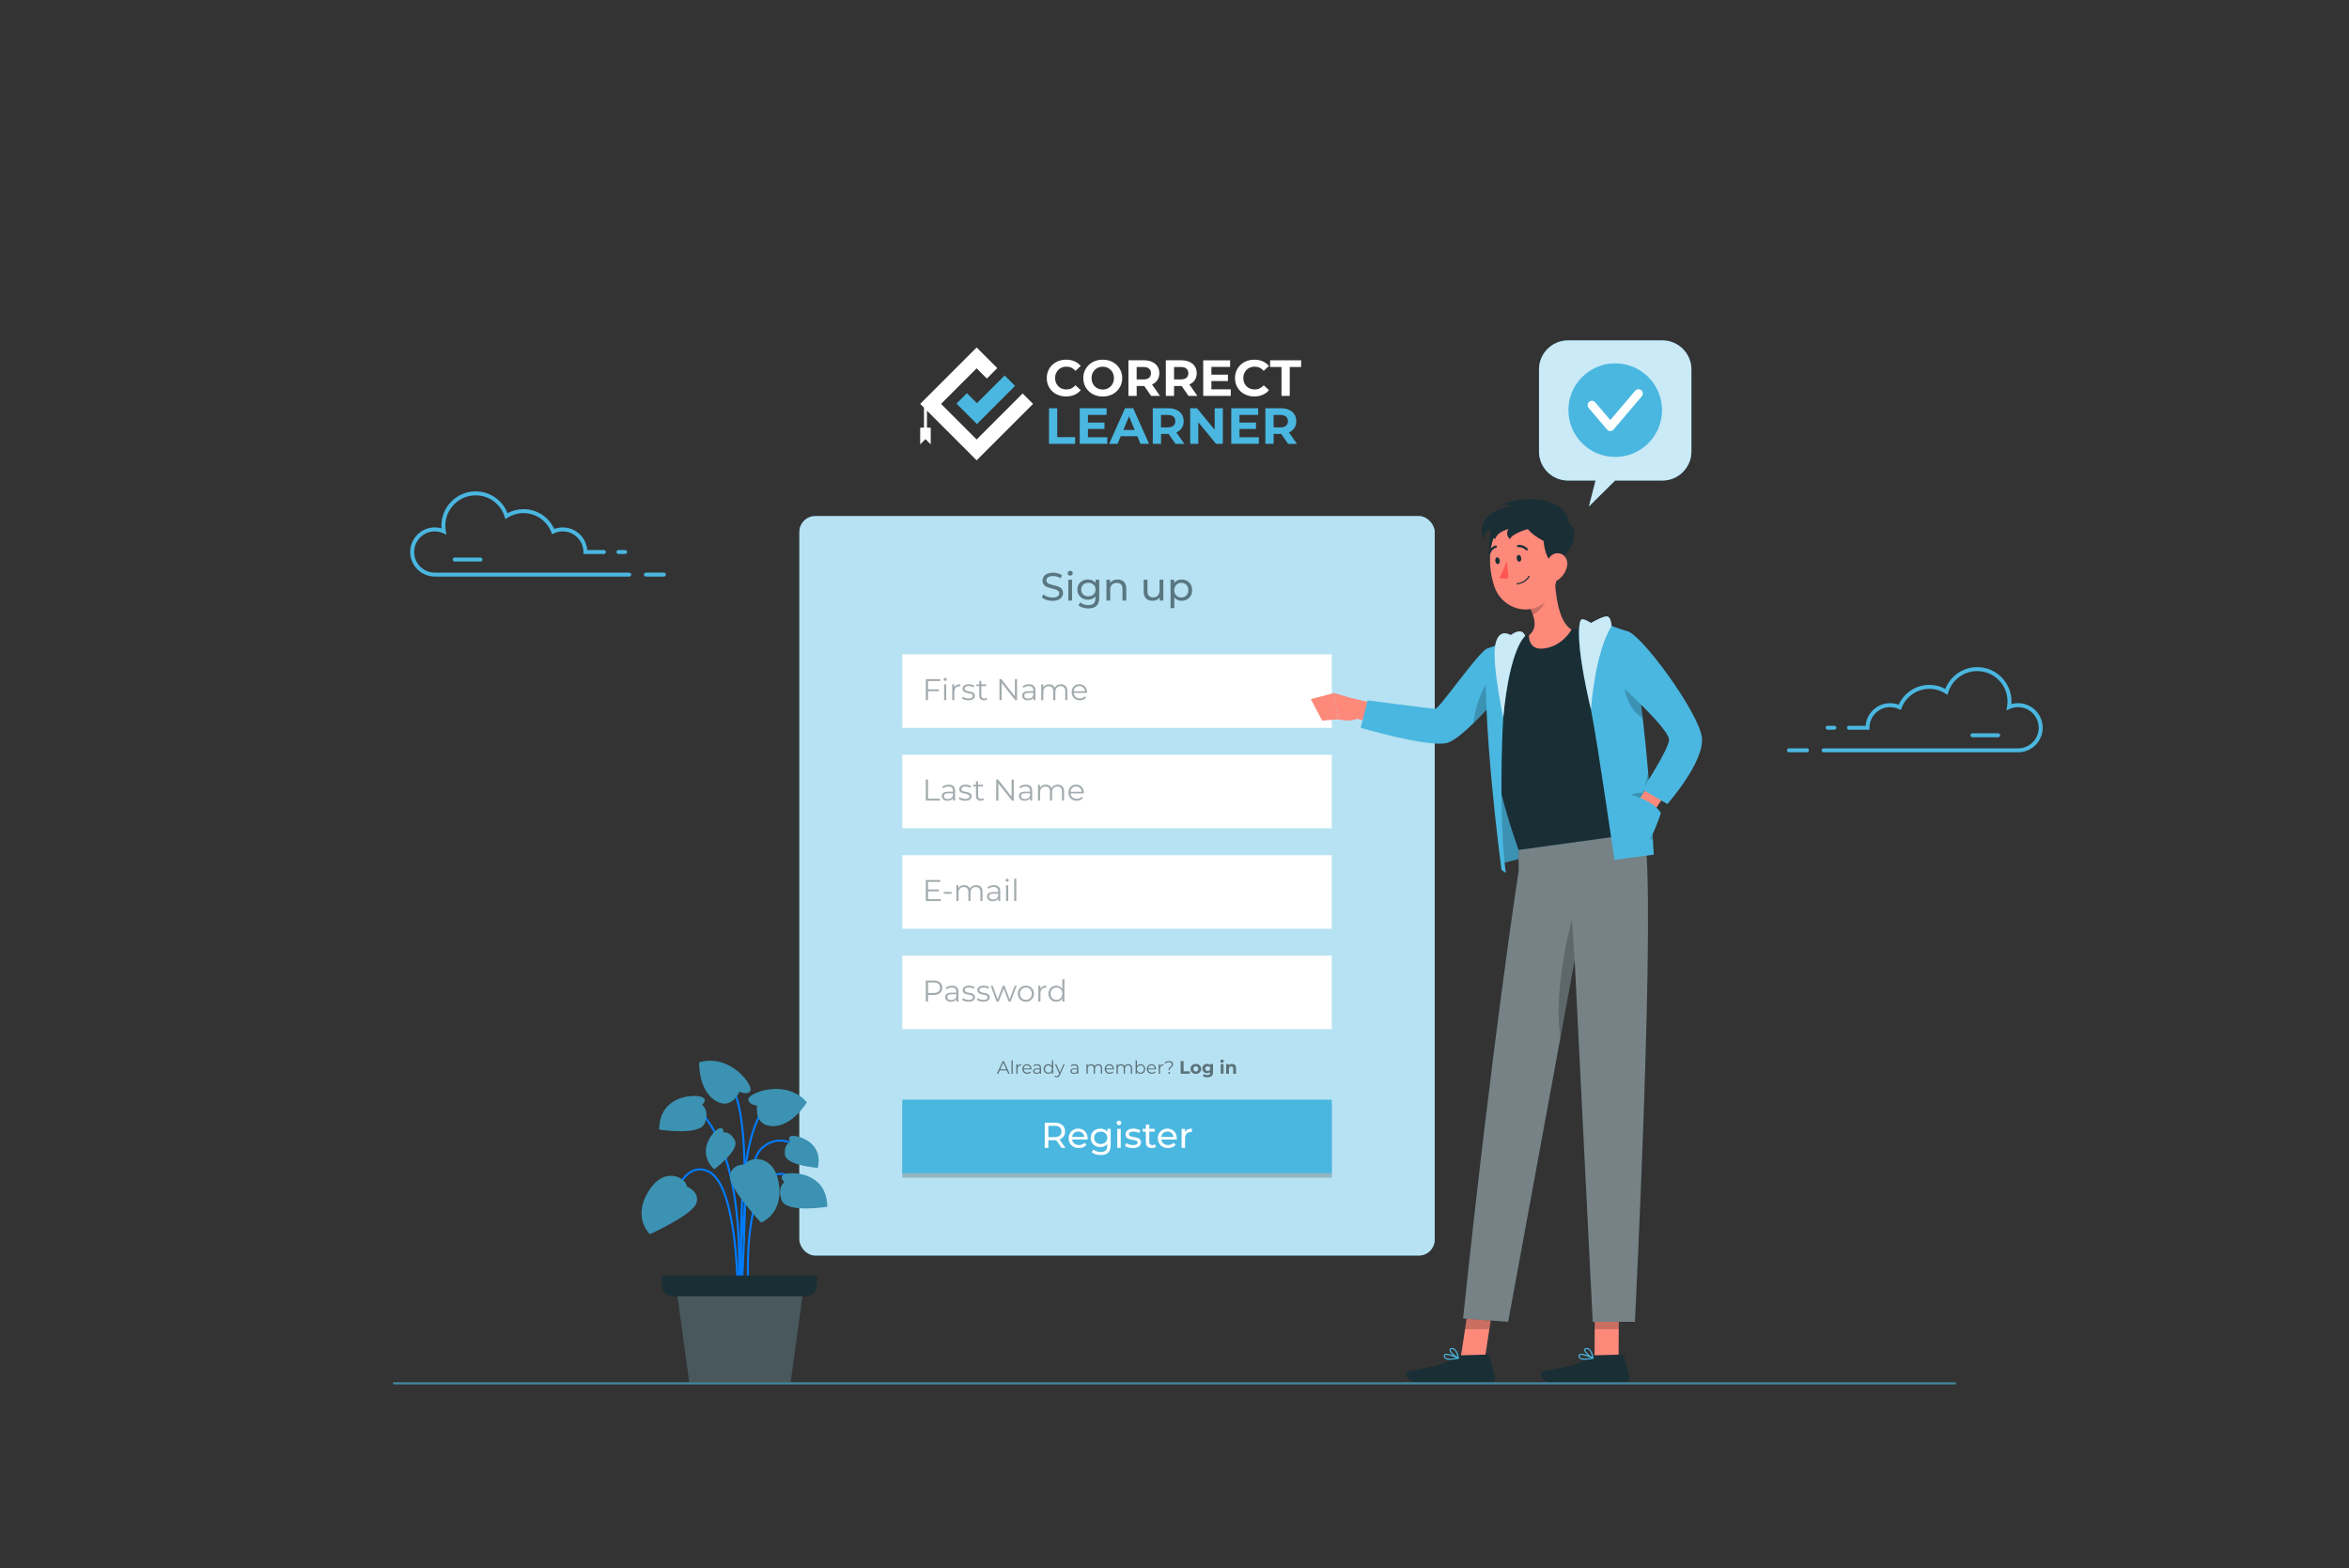 <?xml version="1.0" encoding="UTF-8"?>
<svg id="Layer_1" data-name="Layer 1" xmlns="http://www.w3.org/2000/svg" viewBox="0 0 1080 721">
  <rect x="0" y="0" width="1080" height="721" fill="#333333" stroke="none"/>
  <defs>
    <style>
      .cls-1, .cls-2, .cls-3, .cls-4, .cls-5, .cls-6, .cls-7, .cls-8, .cls-9, .cls-10, .cls-11, .cls-12, .cls-13 {
        stroke-width: 0px;
      }

      .cls-1, .cls-2, .cls-9, .cls-10, .cls-12 {
        fill: #fff;
      }

      .cls-1, .cls-14 {
        opacity: .4;
      }

      .cls-2, .cls-3, .cls-7 {
        opacity: .2;
      }

      .cls-2, .cls-3, .cls-10 {
        isolation: isolate;
      }

      .cls-15 {
        stroke: #4ab7e0;
      }

      .cls-15, .cls-16 {
        fill: none;
        stroke-miterlimit: 10;
      }

      .cls-17 {
        opacity: .5;
      }

      .cls-18, .cls-10 {
        opacity: .6;
      }

      .cls-4 {
        fill: #fd897b;
      }

      .cls-6, .cls-13 {
        fill: #4ab7e0;
      }

      .cls-19 {
        opacity: .63;
      }

      .cls-8 {
        fill: #1a2e35;
      }

      .cls-11 {
        fill: #fd5652;
      }

      .cls-12 {
        opacity: .7;
      }

      .cls-16 {
        stroke: #007cff;
        stroke-width: .94px;
      }

      .cls-13 {
        fill-rule: evenodd;
      }
    </style>
  </defs>
  <g>
    <path class="cls-6" d="m305.25,265.12h-8.29c-.5,0-.91-.41-.91-.91s.41-.91.91-.91h8.29c.5,0,.91.41.91.91s-.41.91-.91.91Z"/>
    <path class="cls-6" d="m289.3,265.12h-89.41c-6.23,0-11.3-5.07-11.3-11.3s5.07-11.3,11.3-11.3c1.06,0,2.1.14,3.1.43-.03-.42-.05-.84-.05-1.25,0-8.68,7.07-15.75,15.75-15.75,3.43,0,6.69,1.08,9.43,3.14,2.34,1.75,4.17,4.17,5.24,6.88,2.25-1.21,4.77-1.85,7.34-1.85,3.2,0,6.28.97,8.89,2.8,2.29,1.61,4.09,3.78,5.23,6.31,1.25-.47,2.57-.7,3.93-.7,5.92,0,10.8,4.58,11.26,10.39h7.66c.5,0,.91.41.91.91s-.41.91-.91.91h-9.44v-.91c0-5.23-4.25-9.48-9.48-9.48-1.41,0-2.76.3-4.03.9l-.89.42-.35-.92c-2.01-5.27-7.15-8.81-12.78-8.81-2.61,0-5.15.74-7.34,2.14l-1.01.64-.35-1.14c-1.82-5.86-7.16-9.8-13.31-9.8-7.68,0-13.93,6.25-13.93,13.93,0,.81.07,1.63.22,2.46l.3,1.68-1.56-.69c-1.21-.53-2.5-.81-3.82-.81-5.23,0-9.48,4.25-9.48,9.48s4.25,9.48,9.48,9.48h89.41c.5,0,.91.41.91.91s-.41.91-.91.91Z"/>
    <path class="cls-6" d="m287.44,254.74h-3.09c-.5,0-.91-.41-.91-.91s.41-.91.91-.91h3.09c.5,0,.91.41.91.91s-.41.91-.91.91Z"/>
    <path class="cls-6" d="m220.92,258.2h-11.87c-.5,0-.91-.41-.91-.91s.41-.91.91-.91h11.87c.5,0,.91.41.91.91s-.41.91-.91.91Z"/>
  </g>
  <g>
    <path class="cls-6" d="m822.51,345.93h8.29c.5,0,.91-.41.91-.91s-.41-.91-.91-.91h-8.29c-.5,0-.91.41-.91.91s.41.91.91.91Z"/>
    <path class="cls-6" d="m838.46,345.93h89.41c6.23,0,11.3-5.07,11.3-11.3,0-6.23-5.07-11.3-11.3-11.3-1.06,0-2.1.14-3.1.43.03-.42.05-.84.05-1.25,0-8.68-7.07-15.75-15.75-15.75-3.43,0-6.69,1.08-9.43,3.14-2.34,1.75-4.17,4.17-5.24,6.88-2.25-1.21-4.77-1.85-7.34-1.85-3.2,0-6.28.97-8.89,2.8-2.29,1.61-4.09,3.78-5.23,6.31-1.25-.47-2.57-.7-3.93-.7-5.92,0-10.8,4.58-11.26,10.39h-7.66c-.5,0-.91.41-.91.91,0,.5.41.91.91.91h9.44s0-.91,0-.91c0-5.23,4.25-9.48,9.48-9.48,1.41,0,2.76.3,4.03.9l.89.42.35-.92c2.01-5.27,7.15-8.81,12.78-8.81,2.61,0,5.15.74,7.34,2.14l1.01.64.35-1.14c1.82-5.86,7.16-9.8,13.31-9.8,7.68,0,13.93,6.25,13.93,13.93,0,.81-.07,1.63-.22,2.46l-.3,1.68,1.56-.69c1.21-.53,2.5-.81,3.82-.81,5.23,0,9.48,4.25,9.48,9.48s-4.25,9.48-9.48,9.48h-89.41c-.5,0-.91.41-.91.91s.41.91.91.91Z"/>
    <path class="cls-6" d="m840.31,335.54h3.09c.5,0,.91-.41.91-.91,0-.5-.41-.91-.91-.91h-3.09c-.5,0-.91.41-.91.91,0,.5.41.91.91.91Z"/>
    <path class="cls-6" d="m906.84,339h11.87c.5,0,.91-.41.91-.91s-.41-.91-.91-.91h-11.87c-.5,0-.91.41-.91.91s.41.91.91.91Z"/>
  </g>
  <g>
    <g>
      <g>
        <path class="cls-6" d="m764.3,156.53h-43.36c-7.37,0-13.35,5.98-13.35,13.35v37.73c0,7.37,5.98,13.35,13.35,13.35h12.66l-3.06,11.91,12.04-11.91h21.72c7.37,0,13.35-5.98,13.35-13.35v-37.73c0-7.37-5.98-13.35-13.35-13.35Z"/>
        <path class="cls-12" d="m764.3,156.53h-43.36c-7.37,0-13.35,5.98-13.35,13.35v37.73c0,7.37,5.98,13.35,13.35,13.35h12.66l-3.06,11.91,12.04-11.91h21.72c7.37,0,13.35-5.98,13.35-13.35v-37.73c0-7.37-5.98-13.35-13.35-13.35Z"/>
      </g>
      <g>
        <circle class="cls-6" cx="742.62" cy="188.59" r="21.52" transform="translate(84.16 580.35) rotate(-45)"/>
        <path class="cls-9" d="m740.36,198.2c-.58,0-1.13-.26-1.51-.7l-8.44-9.95c-.71-.83-.6-2.08.23-2.79.83-.71,2.08-.61,2.79.23l6.94,8.17,11.45-13.49c.71-.83,1.96-.93,2.79-.23.83.71.94,1.96.23,2.79l-12.96,15.27c-.38.44-.93.7-1.51.7Z"/>
      </g>
    </g>
    <g>
      <g>
        <rect class="cls-6" x="367.53" y="237.3" width="292.11" height="340.03" rx="7.32" ry="7.32"/>
        <rect class="cls-10" x="367.53" y="237.3" width="292.11" height="340.03" rx="7.32" ry="7.32"/>
        <g>
          <rect class="cls-9" x="414.85" y="393.24" width="197.46" height="33.81"/>
          <g class="cls-14">
            <path class="cls-8" d="m432.51,413.44v.89h-6.85v-9.69h6.64v.89h-5.62v3.45h5.01v.87h-5.01v3.6h5.83Z"/>
            <path class="cls-8" d="m433.89,410.14h3.63v.86h-3.63v-.86Z"/>
            <path class="cls-8" d="m451.73,410.1v4.22h-.98v-4.13c0-1.54-.78-2.32-2.09-2.32-1.49,0-2.44.97-2.44,2.63v3.82h-.98v-4.13c0-1.54-.78-2.32-2.1-2.32-1.48,0-2.44.97-2.44,2.63v3.82h-.98v-7.28h.94v1.33c.51-.87,1.45-1.38,2.67-1.38s2.15.51,2.59,1.54c.53-.94,1.56-1.54,2.88-1.54,1.77,0,2.93,1.02,2.93,3.11Z"/>
            <path class="cls-8" d="m459.9,409.81v4.51h-.94v-1.13c-.44.75-1.3,1.2-2.5,1.2-1.65,0-2.66-.86-2.66-2.12,0-1.12.72-2.06,2.81-2.06h2.31v-.44c0-1.25-.71-1.92-2.06-1.92-.94,0-1.83.33-2.42.86l-.44-.73c.73-.62,1.81-.98,2.96-.98,1.88,0,2.95.94,2.95,2.82Zm-.98,2.33v-1.19h-2.28c-1.41,0-1.87.55-1.87,1.3,0,.84.68,1.37,1.84,1.37s1.92-.53,2.31-1.48Z"/>
            <path class="cls-8" d="m462.35,404.74c0-.37.32-.69.72-.69s.72.31.72.68c0,.4-.3.72-.72.72s-.72-.32-.72-.71Zm.22,2.3h.98v7.28h-.98v-7.28Z"/>
            <path class="cls-8" d="m466.29,404.05h.98v10.27h-.98v-10.27Z"/>
          </g>
        </g>
        <g>
          <rect class="cls-9" x="414.85" y="439.43" width="197.46" height="33.81"/>
          <g class="cls-14">
            <path class="cls-8" d="m433.24,454.19c0,2.06-1.49,3.31-3.96,3.31h-2.6v3.06h-1.02v-9.69h3.63c2.46,0,3.96,1.25,3.96,3.32Zm-1.02,0c0-1.55-1.02-2.43-2.96-2.43h-2.57v4.84h2.57c1.94,0,2.96-.89,2.96-2.41Z"/>
            <path class="cls-8" d="m440.67,456.05v4.51h-.94v-1.13c-.44.75-1.3,1.2-2.5,1.2-1.65,0-2.66-.86-2.66-2.12,0-1.12.72-2.06,2.81-2.06h2.31v-.44c0-1.25-.71-1.92-2.06-1.92-.94,0-1.83.33-2.42.86l-.44-.73c.73-.62,1.81-.98,2.96-.98,1.88,0,2.95.94,2.95,2.82Zm-.98,2.32v-1.19h-2.28c-1.41,0-1.87.55-1.87,1.3,0,.84.68,1.37,1.84,1.37s1.92-.53,2.31-1.48Z"/>
            <path class="cls-8" d="m442.34,459.73l.44-.78c.58.46,1.56.82,2.59.82,1.38,0,1.95-.47,1.95-1.19,0-1.9-4.72-.4-4.72-3.28,0-1.19,1.02-2.08,2.88-2.08.94,0,1.97.26,2.57.68l-.43.79c-.64-.44-1.4-.62-2.15-.62-1.32,0-1.9.51-1.9,1.2,0,1.96,4.72.48,4.72,3.28,0,1.26-1.11,2.08-3,2.08-1.2,0-2.37-.39-2.96-.9Z"/>
            <path class="cls-8" d="m449.1,459.73l.44-.78c.58.46,1.56.82,2.59.82,1.38,0,1.95-.47,1.95-1.19,0-1.9-4.72-.4-4.72-3.28,0-1.19,1.02-2.08,2.88-2.08.94,0,1.97.26,2.57.68l-.43.79c-.64-.44-1.4-.62-2.15-.62-1.32,0-1.9.51-1.9,1.2,0,1.96,4.72.48,4.72,3.28,0,1.26-1.11,2.08-3,2.08-1.2,0-2.37-.39-2.96-.9Z"/>
            <path class="cls-8" d="m467.43,453.28l-2.75,7.28h-.93l-2.3-5.96-2.3,5.96h-.93l-2.74-7.28h.94l2.28,6.19,2.34-6.19h.84l2.32,6.19,2.31-6.19h.9Z"/>
            <path class="cls-8" d="m467.97,456.92c0-2.16,1.58-3.69,3.71-3.69s3.7,1.54,3.7,3.69-1.56,3.71-3.7,3.71-3.71-1.55-3.71-3.71Zm6.41,0c0-1.7-1.15-2.84-2.7-2.84s-2.71,1.13-2.71,2.84,1.16,2.84,2.71,2.84,2.7-1.13,2.7-2.84Z"/>
            <path class="cls-8" d="m481.05,453.22v.96c-.08,0-.17-.01-.23-.01-1.52,0-2.45.97-2.45,2.68v3.71h-.98v-7.28h.94v1.43c.46-.97,1.38-1.48,2.73-1.48Z"/>
            <path class="cls-8" d="m489.4,450.29v10.27h-.94v-1.44c-.59.98-1.61,1.51-2.81,1.51-2.08,0-3.63-1.51-3.63-3.71s1.55-3.69,3.63-3.69c1.16,0,2.16.5,2.77,1.44v-4.37h.98Zm-.97,6.63c0-1.7-1.16-2.84-2.7-2.84s-2.71,1.13-2.71,2.84,1.16,2.84,2.71,2.84,2.7-1.13,2.7-2.84Z"/>
          </g>
        </g>
        <rect class="cls-7" x="414.85" y="507.72" width="197.46" height="33.81"/>
        <g class="cls-17">
          <path class="cls-5" d="m462.87,492.19h-3.22l-.69,1.55h-.64l2.65-5.79h.6l2.65,5.79h-.64l-.69-1.55Zm-.22-.5l-1.39-3.11-1.39,3.11h2.78Z"/>
          <path class="cls-5" d="m465.05,487.6h.59v6.13h-.59v-6.13Z"/>
          <path class="cls-5" d="m469.47,489.35v.57c-.05,0-.1,0-.14,0-.91,0-1.46.58-1.46,1.61v2.22h-.59v-4.35h.56v.85c.27-.58.83-.88,1.63-.88Z"/>
          <path class="cls-5" d="m474.27,491.74h-3.64c.07.91.76,1.51,1.71,1.51.53,0,1-.19,1.33-.57l.33.38c-.39.46-.99.71-1.68.71-1.36,0-2.28-.93-2.28-2.22s.9-2.21,2.12-2.21,2.11.9,2.11,2.21c0,.05,0,.12,0,.18Zm-3.64-.44h3.08c-.07-.85-.69-1.45-1.55-1.45s-1.46.6-1.54,1.45Z"/>
          <path class="cls-5" d="m478.64,491.04v2.7h-.56v-.68c-.26.45-.78.72-1.5.72-.98,0-1.59-.51-1.59-1.26,0-.67.43-1.23,1.68-1.23h1.38v-.26c0-.74-.42-1.15-1.23-1.15-.56,0-1.09.2-1.45.51l-.26-.44c.44-.37,1.08-.59,1.77-.59,1.12,0,1.76.56,1.76,1.69Zm-.59,1.39v-.71h-1.36c-.84,0-1.12.33-1.12.78,0,.5.41.82,1.1.82s1.15-.31,1.38-.88Z"/>
          <path class="cls-5" d="m484.23,487.6v6.13h-.56v-.86c-.36.59-.96.9-1.68.9-1.24,0-2.17-.9-2.17-2.22s.93-2.21,2.17-2.21c.69,0,1.29.3,1.65.86v-2.61h.59Zm-.58,3.96c0-1.02-.69-1.69-1.61-1.69s-1.62.68-1.62,1.69.69,1.7,1.62,1.7,1.61-.68,1.61-1.7Z"/>
          <path class="cls-5" d="m489.52,489.38l-2.17,4.87c-.36.85-.83,1.12-1.45,1.12-.41,0-.79-.13-1.06-.4l.27-.44c.21.22.48.33.79.33.39,0,.65-.18.9-.73l.19-.42-1.94-4.34h.61l1.64,3.7,1.64-3.7h.58Z"/>
          <path class="cls-5" d="m495.8,491.04v2.7h-.56v-.68c-.26.45-.78.72-1.5.72-.98,0-1.59-.51-1.59-1.26,0-.67.43-1.23,1.68-1.23h1.38v-.26c0-.74-.42-1.15-1.23-1.15-.56,0-1.09.2-1.45.51l-.26-.44c.44-.37,1.08-.59,1.77-.59,1.12,0,1.76.56,1.76,1.69Zm-.59,1.39v-.71h-1.36c-.84,0-1.12.33-1.12.78,0,.5.41.82,1.1.82s1.15-.31,1.38-.88Z"/>
          <path class="cls-5" d="m506.74,491.21v2.52h-.59v-2.46c0-.92-.46-1.39-1.25-1.39-.89,0-1.46.58-1.46,1.57v2.28h-.59v-2.46c0-.92-.46-1.39-1.26-1.39-.89,0-1.46.58-1.46,1.57v2.28h-.59v-4.35h.56v.79c.31-.52.87-.83,1.6-.83s1.28.31,1.55.92c.31-.56.93-.92,1.72-.92,1.06,0,1.75.61,1.75,1.86Z"/>
          <path class="cls-5" d="m512.15,491.74h-3.64c.07.91.76,1.51,1.71,1.51.53,0,1-.19,1.33-.57l.33.38c-.39.46-.99.71-1.68.71-1.36,0-2.28-.93-2.28-2.22s.9-2.21,2.12-2.21,2.11.9,2.11,2.21c0,.05,0,.12,0,.18Zm-3.64-.44h3.08c-.07-.85-.69-1.45-1.55-1.45s-1.46.6-1.54,1.45Z"/>
          <path class="cls-5" d="m520.53,491.21v2.52h-.59v-2.46c0-.92-.46-1.39-1.25-1.39-.89,0-1.46.58-1.46,1.57v2.28h-.59v-2.46c0-.92-.46-1.39-1.26-1.39-.89,0-1.46.58-1.46,1.57v2.28h-.59v-4.35h.56v.79c.31-.52.87-.83,1.6-.83s1.28.31,1.55.92c.31-.56.93-.92,1.72-.92,1.06,0,1.75.61,1.75,1.86Z"/>
          <path class="cls-5" d="m526.54,491.56c0,1.31-.93,2.22-2.17,2.22-.72,0-1.32-.31-1.68-.9v.86h-.56v-6.13h.59v2.61c.36-.56.96-.86,1.65-.86,1.24,0,2.17.89,2.17,2.21Zm-.59,0c0-1.02-.7-1.69-1.62-1.69s-1.62.68-1.62,1.69.69,1.7,1.62,1.7,1.62-.68,1.62-1.7Z"/>
          <path class="cls-5" d="m531.53,491.74h-3.64c.07.91.76,1.51,1.71,1.51.53,0,1-.19,1.33-.57l.33.38c-.39.46-.99.71-1.68.71-1.36,0-2.28-.93-2.28-2.22s.9-2.21,2.12-2.21,2.11.9,2.11,2.21c0,.05,0,.12,0,.18Zm-3.64-.44h3.08c-.07-.85-.69-1.45-1.55-1.45s-1.46.6-1.54,1.45Z"/>
          <path class="cls-5" d="m534.93,489.35v.57c-.05,0-.1,0-.14,0-.91,0-1.46.58-1.46,1.61v2.22h-.59v-4.35h.56v.85c.27-.58.83-.88,1.63-.88Z"/>
          <path class="cls-5" d="m538.74,489.43c0-.6-.49-1.01-1.33-1.01-.7,0-1.22.23-1.58.67l-.44-.33c.45-.55,1.13-.86,2.06-.86,1.16,0,1.9.55,1.9,1.44,0,1.41-1.51,1.48-1.51,2.66h-.61c0-1.36,1.51-1.49,1.51-2.57Zm-1.64,3.92c0-.24.19-.42.43-.42s.44.18.44.42-.19.43-.44.43-.43-.2-.43-.43Z"/>
          <path class="cls-5" d="m542.83,487.94h1.34v4.7h2.9v1.09h-4.24v-5.79Z"/>
          <path class="cls-5" d="m547.37,491.51c0-1.34,1.03-2.29,2.45-2.29s2.44.95,2.44,2.29-1.03,2.29-2.44,2.29-2.45-.95-2.45-2.29Zm3.58,0c0-.77-.49-1.23-1.13-1.23s-1.14.46-1.14,1.23.5,1.23,1.14,1.23,1.13-.46,1.13-1.23Z"/>
          <path class="cls-5" d="m557.71,489.28v3.7c0,1.65-.89,2.41-2.5,2.41-.84,0-1.66-.21-2.18-.61l.51-.93c.38.31,1,.5,1.57.5.91,0,1.31-.41,1.31-1.22v-.19c-.34.37-.83.55-1.41.55-1.23,0-2.22-.85-2.22-2.15s.99-2.15,2.22-2.15c.62,0,1.13.21,1.47.64v-.57h1.22Zm-1.27,2.08c0-.65-.49-1.09-1.17-1.09s-1.17.44-1.17,1.09.5,1.09,1.17,1.09,1.17-.44,1.17-1.09Z"/>
          <path class="cls-5" d="m561.09,487.94c0-.4.32-.72.8-.72s.8.3.8.7c0,.43-.32.74-.8.74s-.8-.31-.8-.72Zm.16,1.34h1.29v4.45h-1.29v-4.45Z"/>
          <path class="cls-5" d="m568.29,491.19v2.55h-1.29v-2.35c0-.72-.33-1.05-.9-1.05-.62,0-1.07.38-1.07,1.2v2.2h-1.29v-4.45h1.23v.52c.35-.38.87-.59,1.47-.59,1.05,0,1.84.61,1.84,1.97Z"/>
        </g>
        <rect class="cls-6" x="414.85" y="505.66" width="197.46" height="33.81"/>
        <g>
          <path class="cls-9" d="m488.09,527.81l-2.5-3.55c-.23.02-.48.03-.73.03h-2.86v3.52h-1.65v-11.57h4.51c3.01,0,4.83,1.52,4.83,4.03,0,1.79-.93,3.08-2.55,3.66l2.74,3.89h-1.8Zm-.05-7.54c0-1.65-1.11-2.6-3.22-2.6h-2.81v5.21h2.81c2.12,0,3.22-.96,3.22-2.61Z"/>
          <path class="cls-9" d="m500.03,523.96h-7.11c.2,1.54,1.44,2.56,3.17,2.56,1.03,0,1.89-.35,2.53-1.06l.88,1.02c-.79.93-2,1.42-3.46,1.42-2.83,0-4.71-1.87-4.71-4.48s1.87-4.46,4.4-4.46,4.33,1.82,4.33,4.51c0,.13-.02.33-.03.48Zm-7.11-1.14h5.62c-.16-1.47-1.27-2.51-2.81-2.51s-2.65,1.02-2.81,2.51Z"/>
          <path class="cls-9" d="m510.65,519.05v7.57c0,3.09-1.57,4.5-4.55,4.5-1.6,0-3.22-.45-4.18-1.31l.76-1.22c.81.69,2.08,1.14,3.37,1.14,2.07,0,3.01-.96,3.01-2.94v-.69c-.76.91-1.9,1.36-3.16,1.36-2.53,0-4.45-1.72-4.45-4.25s1.92-4.23,4.45-4.23c1.31,0,2.5.48,3.24,1.44v-1.36h1.5Zm-1.55,4.15c0-1.7-1.26-2.84-3.01-2.84s-3.03,1.14-3.03,2.84,1.26,2.86,3.03,2.86,3.01-1.17,3.01-2.86Z"/>
          <path class="cls-9" d="m513.41,516.34c0-.58.46-1.04,1.08-1.04s1.07.45,1.07,1.01c0,.6-.45,1.06-1.07,1.06s-1.08-.45-1.08-1.03Zm.28,2.71h1.59v8.76h-1.59v-8.76Z"/>
          <path class="cls-9" d="m517.2,526.89l.66-1.26c.74.53,1.93.91,3.08.91,1.47,0,2.08-.45,2.08-1.19,0-1.97-5.54-.26-5.54-3.75,0-1.57,1.41-2.63,3.65-2.63,1.14,0,2.43.3,3.19.79l-.68,1.26c-.79-.51-1.67-.69-2.53-.69-1.39,0-2.07.51-2.07,1.21,0,2.07,5.56.38,5.56,3.79,0,1.59-1.46,2.6-3.79,2.6-1.45,0-2.89-.45-3.62-1.02Z"/>
          <path class="cls-9" d="m531.52,527.3c-.48.41-1.21.61-1.92.61-1.77,0-2.78-.98-2.78-2.74v-4.81h-1.49v-1.31h1.49v-1.92h1.59v1.92h2.51v1.31h-2.51v4.75c0,.94.5,1.47,1.37,1.47.46,0,.91-.15,1.24-.41l.5,1.14Z"/>
          <path class="cls-9" d="m541.03,523.96h-7.11c.2,1.54,1.44,2.56,3.17,2.56,1.03,0,1.89-.35,2.53-1.06l.88,1.02c-.79.93-2,1.42-3.46,1.42-2.83,0-4.71-1.87-4.71-4.48s1.87-4.46,4.4-4.46,4.33,1.82,4.33,4.51c0,.13-.02.33-.03.48Zm-7.11-1.14h5.62c-.16-1.47-1.27-2.51-2.81-2.51s-2.65,1.02-2.81,2.51Z"/>
          <path class="cls-9" d="m547.98,518.97v1.54c-.13-.02-.25-.02-.36-.02-1.7,0-2.76,1.04-2.76,2.96v4.37h-1.59v-8.76h1.52v1.47c.56-1.03,1.65-1.55,3.19-1.55Z"/>
        </g>
        <g class="cls-18">
          <path class="cls-8" d="m479.02,274.71l.67-1.41c.94.85,2.55,1.47,4.18,1.47,2.19,0,3.13-.85,3.13-1.96,0-3.1-7.67-1.14-7.67-5.85,0-1.96,1.52-3.62,4.85-3.62,1.48,0,3.02.4,4.07,1.12l-.6,1.45c-1.1-.71-2.35-1.03-3.48-1.03-2.15,0-3.08.9-3.08,2.01,0,3.1,7.67,1.16,7.67,5.81,0,1.94-1.56,3.6-4.9,3.6-1.94,0-3.84-.65-4.85-1.59Z"/>
          <path class="cls-8" d="m490.86,263.6c0-.63.51-1.14,1.18-1.14s1.18.49,1.18,1.1c0,.65-.49,1.16-1.18,1.16s-1.18-.49-1.18-1.12Zm.31,2.97h1.74v9.59h-1.74v-9.59Z"/>
          <path class="cls-8" d="m505.4,266.56v8.29c0,3.39-1.72,4.92-4.98,4.92-1.76,0-3.53-.49-4.58-1.43l.83-1.34c.89.76,2.28,1.25,3.69,1.25,2.26,0,3.29-1.05,3.29-3.22v-.76c-.83,1-2.08,1.48-3.46,1.48-2.77,0-4.87-1.88-4.87-4.65s2.1-4.63,4.87-4.63c1.43,0,2.73.52,3.55,1.57v-1.48h1.65Zm-1.7,4.54c0-1.86-1.38-3.11-3.29-3.11s-3.31,1.25-3.31,3.11,1.38,3.13,3.31,3.13,3.29-1.29,3.29-3.13Z"/>
          <path class="cls-8" d="m517.82,270.64v5.52h-1.74v-5.32c0-1.88-.94-2.81-2.59-2.81-1.85,0-3.04,1.1-3.04,3.19v4.94h-1.74v-9.59h1.67v1.45c.71-.98,1.94-1.54,3.46-1.54,2.34,0,3.98,1.34,3.98,4.16Z"/>
          <path class="cls-8" d="m534.86,266.56v9.59h-1.65v-1.45c-.71,1-1.9,1.56-3.26,1.56-2.48,0-4.13-1.36-4.13-4.18v-5.52h1.74v5.32c0,1.88.94,2.82,2.59,2.82,1.81,0,2.97-1.12,2.97-3.19v-4.96h1.74Z"/>
          <path class="cls-8" d="m548.12,271.36c0,2.95-2.05,4.9-4.85,4.9-1.36,0-2.55-.52-3.35-1.56v4.96h-1.74v-13.1h1.67v1.52c.78-1.07,2.01-1.61,3.42-1.61,2.81,0,4.85,1.96,4.85,4.89Zm-1.76,0c0-2.03-1.39-3.37-3.24-3.37s-3.22,1.34-3.22,3.37,1.39,3.38,3.22,3.38,3.24-1.34,3.24-3.38Z"/>
        </g>
        <g>
          <rect class="cls-9" x="414.85" y="347.06" width="197.46" height="33.81"/>
          <g class="cls-14">
            <path class="cls-8" d="m425.66,358.45h1.02v8.8h5.43v.89h-6.45v-9.69Z"/>
            <path class="cls-8" d="m439.12,363.62v4.51h-.94v-1.13c-.44.75-1.3,1.2-2.5,1.2-1.65,0-2.66-.86-2.66-2.12,0-1.12.72-2.06,2.81-2.06h2.31v-.44c0-1.25-.71-1.92-2.06-1.92-.94,0-1.83.33-2.42.86l-.44-.73c.73-.62,1.81-.98,2.96-.98,1.88,0,2.95.94,2.95,2.82Zm-.98,2.33v-1.19h-2.28c-1.41,0-1.87.55-1.87,1.3,0,.84.68,1.37,1.84,1.37s1.92-.53,2.31-1.48Z"/>
            <path class="cls-8" d="m440.78,367.31l.44-.78c.58.46,1.56.82,2.59.82,1.38,0,1.95-.47,1.95-1.19,0-1.9-4.72-.4-4.72-3.28,0-1.19,1.02-2.08,2.88-2.08.94,0,1.97.26,2.57.68l-.43.79c-.64-.44-1.4-.62-2.15-.62-1.32,0-1.9.51-1.9,1.2,0,1.96,4.72.48,4.72,3.28,0,1.26-1.11,2.08-3,2.08-1.2,0-2.37-.39-2.96-.9Z"/>
            <path class="cls-8" d="m452.4,367.69c-.39.35-.97.51-1.54.51-1.37,0-2.13-.78-2.13-2.12v-4.4h-1.3v-.83h1.3v-1.59h.98v1.59h2.21v.83h-2.21v4.35c0,.86.44,1.33,1.26,1.33.4,0,.8-.12,1.08-.37l.35.71Z"/>
            <path class="cls-8" d="m466.11,358.45v9.69h-.84l-6.23-7.86v7.86h-1.02v-9.69h.84l6.24,7.86v-7.86h1.01Z"/>
            <path class="cls-8" d="m474.56,363.62v4.51h-.94v-1.13c-.44.75-1.3,1.2-2.5,1.2-1.65,0-2.66-.86-2.66-2.12,0-1.12.72-2.06,2.81-2.06h2.31v-.44c0-1.25-.71-1.92-2.06-1.92-.94,0-1.83.33-2.42.86l-.44-.73c.73-.62,1.81-.98,2.96-.98,1.88,0,2.95.94,2.95,2.82Zm-.98,2.33v-1.19h-2.28c-1.41,0-1.87.55-1.87,1.3,0,.84.68,1.37,1.84,1.37s1.92-.53,2.31-1.48Z"/>
            <path class="cls-8" d="m489.24,363.91v4.22h-.98v-4.12c0-1.54-.78-2.33-2.09-2.33-1.49,0-2.44.97-2.44,2.63v3.82h-.98v-4.12c0-1.54-.78-2.33-2.1-2.33-1.48,0-2.44.97-2.44,2.63v3.82h-.98v-7.28h.94v1.33c.51-.87,1.45-1.38,2.67-1.38s2.15.51,2.59,1.54c.53-.94,1.56-1.54,2.88-1.54,1.77,0,2.93,1.02,2.93,3.11Z"/>
            <path class="cls-8" d="m498.28,364.8h-6.09c.11,1.52,1.27,2.53,2.87,2.53.89,0,1.68-.32,2.23-.96l.55.64c-.65.77-1.66,1.19-2.81,1.19-2.27,0-3.82-1.55-3.82-3.71s1.51-3.7,3.56-3.7,3.53,1.51,3.53,3.7c0,.08-.01.19-.01.3Zm-6.09-.73h5.16c-.12-1.43-1.16-2.42-2.59-2.42s-2.45,1-2.57,2.42Z"/>
          </g>
        </g>
        <g>
          <rect class="cls-9" x="414.85" y="300.87" width="197.46" height="33.81"/>
          <g class="cls-14">
            <path class="cls-8" d="m426.68,313.15v3.81h5.01v.89h-5.01v4.11h-1.02v-9.69h6.64v.89h-5.62Z"/>
            <path class="cls-8" d="m433.85,312.37c0-.37.32-.69.72-.69s.72.31.72.68c0,.4-.3.72-.72.72s-.72-.32-.72-.71Zm.22,2.3h.98v7.28h-.98v-7.28Z"/>
            <path class="cls-8" d="m441.46,314.61v.96c-.08,0-.17-.01-.24-.01-1.52,0-2.45.97-2.45,2.69v3.71h-.98v-7.28h.94v1.43c.46-.97,1.38-1.48,2.73-1.48Z"/>
            <path class="cls-8" d="m442.28,321.12l.44-.78c.58.46,1.56.82,2.59.82,1.38,0,1.95-.47,1.95-1.19,0-1.9-4.72-.4-4.72-3.28,0-1.19,1.02-2.08,2.88-2.08.94,0,1.97.26,2.57.68l-.43.79c-.64-.44-1.4-.62-2.15-.62-1.32,0-1.9.51-1.9,1.2,0,1.96,4.72.48,4.72,3.28,0,1.26-1.11,2.08-3,2.08-1.2,0-2.37-.39-2.96-.9Z"/>
            <path class="cls-8" d="m453.89,321.51c-.39.35-.97.51-1.54.51-1.37,0-2.13-.78-2.13-2.12v-4.4h-1.3v-.83h1.3v-1.59h.98v1.59h2.21v.83h-2.21v4.35c0,.86.44,1.33,1.26,1.33.4,0,.8-.12,1.08-.37l.35.71Z"/>
            <path class="cls-8" d="m467.61,312.26v9.69h-.84l-6.23-7.86v7.86h-1.02v-9.69h.84l6.24,7.86v-7.86h1.01Z"/>
            <path class="cls-8" d="m476.05,317.44v4.51h-.94v-1.13c-.44.75-1.3,1.2-2.5,1.2-1.65,0-2.66-.86-2.66-2.12,0-1.12.72-2.06,2.81-2.06h2.31v-.44c0-1.25-.71-1.92-2.06-1.92-.94,0-1.83.33-2.42.86l-.44-.73c.73-.62,1.81-.98,2.96-.98,1.88,0,2.95.94,2.95,2.82Zm-.98,2.33v-1.19h-2.28c-1.41,0-1.87.55-1.87,1.3,0,.84.68,1.37,1.84,1.37s1.92-.53,2.31-1.48Z"/>
            <path class="cls-8" d="m490.74,317.73v4.22h-.98v-4.12c0-1.54-.78-2.32-2.09-2.32-1.49,0-2.44.97-2.44,2.63v3.82h-.98v-4.12c0-1.54-.78-2.32-2.1-2.32-1.48,0-2.44.97-2.44,2.63v3.82h-.98v-7.28h.94v1.33c.51-.87,1.45-1.38,2.67-1.38s2.15.51,2.59,1.54c.53-.94,1.56-1.54,2.88-1.54,1.77,0,2.93,1.02,2.93,3.11Z"/>
            <path class="cls-8" d="m499.78,318.61h-6.09c.11,1.52,1.27,2.53,2.87,2.53.89,0,1.68-.32,2.23-.96l.55.64c-.65.77-1.66,1.19-2.81,1.19-2.27,0-3.82-1.55-3.82-3.71s1.51-3.7,3.56-3.7,3.53,1.51,3.53,3.7c0,.08-.01.19-.01.3Zm-6.09-.73h5.16c-.12-1.43-1.16-2.42-2.59-2.42s-2.45,1-2.57,2.42Z"/>
          </g>
        </g>
      </g>
      <g>
        <g>
          <path class="cls-16" d="m368.62,528.17s-9.99-8.33-18.56,0c-8.57,8.33-10.22,59.93-10.22,59.93"/>
          <path class="cls-16" d="m339.13,598.07s5.89-60.56-16.28-86.01"/>
          <path class="cls-16" d="m341.24,591.68s-4.54-68.94,12.09-84.24"/>
          <path class="cls-16" d="m339.13,591.68s-.39-45.56-12.75-52.64c-12.36-7.08-18.66,16.02-18.66,16.02"/>
          <path class="cls-16" d="m344.01,591.68s-2.02-34.97,7.56-47.47c9.58-12.5,19.65,5.35,19.65,5.35"/>
          <path class="cls-16" d="m340.67,596.37s6.19-81.79-4.05-95.65"/>
        </g>
        <g>
          <path class="cls-6" d="m315.8,545.68s6.16,2.27,4.33,7.63c-1.83,5.36-21.32,14.19-21.32,14.19,0,0-8.16-7.48-.67-19.65,7.49-12.17,17.49-6.02,17.65-2.18Z"/>
          <path class="cls-3" d="m315.8,545.68s6.16,2.27,4.33,7.63c-1.83,5.36-21.32,14.19-21.32,14.19,0,0-8.16-7.48-.67-19.65,7.49-12.17,17.49-6.02,17.65-2.18Z"/>
        </g>
        <g>
          <path class="cls-6" d="m342.59,535.47s-6.56-.27-6.93,5.38c-.37,5.66,14.22,21.3,14.22,21.3,0,0,10.41-3.76,8.17-17.88-2.24-14.11-13.82-12.28-15.46-8.81Z"/>
          <path class="cls-3" d="m342.59,535.47s-6.56-.27-6.93,5.38c-.37,5.66,14.22,21.3,14.22,21.3,0,0,10.41-3.76,8.17-17.88-2.24-14.11-13.82-12.28-15.46-8.81Z"/>
        </g>
        <g>
          <path class="cls-6" d="m348.14,508.4s-4.37-.47-4.02-3.13c.35-2.66,17.01-9.52,26.83,1.57,0,0-6.29,10.81-15.39,10.95-9.1.14-7.42-9.38-7.42-9.38Z"/>
          <path class="cls-3" d="m348.14,508.4s-4.37-.47-4.02-3.13c.35-2.66,17.01-9.52,26.83,1.57,0,0-6.29,10.81-15.39,10.95-9.1.14-7.42-9.38-7.42-9.38Z"/>
        </g>
        <g>
          <path class="cls-6" d="m339.99,501.93s3.96,1.92,5.07-.53c1.11-2.45-9.4-17.08-23.6-12.86,0,0-.38,12.5,7.27,17.43,7.64,4.93,11.26-4.04,11.26-4.04Z"/>
          <path class="cls-3" d="m339.99,501.93s3.96,1.92,5.07-.53c1.11-2.45-9.4-17.08-23.6-12.86,0,0-.38,12.5,7.27,17.43,7.64,4.93,11.26-4.04,11.26-4.04Z"/>
        </g>
        <g>
          <path class="cls-6" d="m360.71,543.53s-3.02-2.44.24-3.63c3.26-1.19,19.25-.85,19.41,14.99,0,0-18.62,3.09-20.93-2.94-2.3-6.03,1.27-8.42,1.27-8.42Z"/>
          <path class="cls-3" d="m360.71,543.53s-3.02-2.44.24-3.63c3.26-1.19,19.25-.85,19.41,14.99,0,0-18.62,3.09-20.93-2.94-2.3-6.03,1.27-8.42,1.27-8.42Z"/>
        </g>
        <g>
          <path class="cls-6" d="m322.73,508.01s3.02-2.44-.24-3.63c-3.26-1.19-19.25-.85-19.41,14.99,0,0,18.62,3.09,20.93-2.94,2.31-6.03-1.27-8.42-1.27-8.42Z"/>
          <path class="cls-3" d="m322.73,508.01s3.02-2.44-.24-3.63c-3.26-1.19-19.25-.85-19.41,14.99,0,0,18.62,3.09,20.93-2.94,2.31-6.03-1.27-8.42-1.27-8.42Z"/>
        </g>
        <g>
          <path class="cls-6" d="m332.58,520.76s.27-2.96-2.13-1.8c-2.39,1.16-10.73,10.15-2.09,18.69,0,0,11.63-8.61,9.53-13.1-2.1-4.49-5.32-3.79-5.32-3.79Z"/>
          <path class="cls-3" d="m332.58,520.76s.27-2.96-2.13-1.8c-2.39,1.16-10.73,10.15-2.09,18.69,0,0,11.63-8.61,9.53-13.1-2.1-4.49-5.32-3.79-5.32-3.79Z"/>
        </g>
        <g>
          <path class="cls-6" d="m363.41,524.99s-1.8-2.37.84-2.66c2.64-.29,14.49,2.87,11.73,14.69,0,0-14.43-1.08-15.05-6-.62-4.91,2.48-6.04,2.48-6.04Z"/>
          <path class="cls-3" d="m363.41,524.99s-1.8-2.37.84-2.66c2.64-.29,14.49,2.87,11.73,14.69,0,0-14.43-1.08-15.05-6-.62-4.91,2.48-6.04,2.48-6.04Z"/>
        </g>
        <polygon class="cls-8" points="316.88 635.59 363.53 635.59 369.74 590.22 310.67 590.22 316.88 635.59"/>
        <polygon class="cls-2" points="316.88 635.59 363.53 635.59 369.74 590.22 310.67 590.22 316.88 635.59"/>
        <path class="cls-8" d="m375.58,586.54v4.31c0,2.88-2.34,5.22-5.22,5.22h-60.89c-2.88,0-5.22-2.34-5.22-5.22v-4.31h71.34Z"/>
      </g>
      <g>
        <g>
          <path class="cls-6" d="m756.79,389.33s-26.28-3.31-66.09,7.6c0,0-6.41-71.14-5.64-80.91.76-9.77,61.46-6.91,61.46-6.91,0,0,1.57,28.47,5.47,45.65,3.91,17.18,6.8,31.26,4.8,34.57Z"/>
          <path class="cls-7" d="m756.79,389.33s-26.28-3.31-66.09,7.6c0,0-6.41-71.14-5.64-80.91.76-9.77,61.46-6.91,61.46-6.91,0,0,1.57,28.47,5.47,45.65,3.91,17.18,6.8,31.26,4.8,34.57Z"/>
        </g>
        <polygon class="cls-4" points="671.5 624.87 682.21 627.9 684.76 611.22 686.13 602.3 675.42 599.27 673.59 611.22 671.5 624.87"/>
        <polygon class="cls-4" points="733.1 625.74 744.15 627.21 744.25 611.22 744.33 601.29 733.27 599.84 733.19 611.22 733.1 625.74"/>
        <polygon class="cls-7" points="733.27 599.84 733.19 611.22 744.25 611.22 744.33 601.29 733.27 599.84"/>
        <polygon class="cls-7" points="673.59 611.22 684.76 611.22 686.13 602.3 675.42 599.27 673.59 611.22"/>
        <g>
          <path class="cls-4" d="m623.92,321.8l-10.64-3.14,1.94,12.15s9.66,2.23,10.6-2.79l-1.91-6.21Z"/>
          <polygon class="cls-4" points="602.67 321.48 607.89 331.35 615.23 330.8 613.29 318.66 602.67 321.48"/>
        </g>
        <polygon class="cls-4" points="638.61 324.9 621.14 320.99 619.56 329.48 635.42 333.35 638.61 324.9"/>
        <path class="cls-6" d="m691.48,317.25s-.38.45-1.03,1.22c-2.2,2.58-7.59,8.81-13.11,14.19-4.53,4.38-9.12,8.2-12.1,8.96-8.56,2.2-39.66-6.96-39.66-6.96l3.21-12.62s28.98,3.85,31.23,3.85c1.71,0,19.33-25.54,23.6-27.63l7.86,18.99Z"/>
        <path class="cls-7" d="m690.46,318.47c-2.2,2.58-7.59,8.81-13.11,14.19,1.12-8.84,4.36-16.96,8.63-22.09.45-.54.91-1,1.36-1.33l3.12,9.24Z"/>
        <g>
          <path class="cls-8" d="m671.63,623.2l12.17-.33c.46-.01.86.29.98.73l2.56,9.8c.27,1.02-.48,2.01-1.53,2.02-4.39.04-10.74-.04-16.26.11-6.45.17-10.55-.14-18.12.06-4.57.12-6.01-4.45-4.11-4.91,8.65-2.13,14.3-1.71,21.67-6.54.8-.52,1.69-.91,2.65-.94Z"/>
          <path class="cls-6" d="m670.58,624.76s-.02,0-.03.01c-1.78.4-4.96.93-6.22-.12-.38-.31-.56-.74-.54-1.27.01-.31.15-.56.41-.71,1.33-.8,5.89,1.35,6.4,1.6.1.05.16.16.15.27-.01.1-.08.18-.17.22Zm-6.02-1.67s-.07.03-.09.04c-.1.06-.15.15-.16.29-.01.36.1.63.35.84.71.59,2.54.64,4.99.17-1.8-.79-4.26-1.65-5.09-1.33Z"/>
          <path class="cls-6" d="m670.58,624.76c-.06.02-.13.02-.19,0-1.37-.56-4.12-2.89-3.96-4.15.04-.3.23-.67.96-.76.54-.07,1.03.07,1.48.41,1.46,1.12,1.87,4.1,1.88,4.23.01.09-.03.18-.1.24-.02.02-.04.03-.07.04Zm-3.39-4.33c-.22.08-.23.2-.24.25-.09.76,1.78,2.59,3.19,3.38-.17-.87-.64-2.65-1.59-3.38-.33-.26-.69-.36-1.09-.3-.11.01-.2.04-.27.06Z"/>
        </g>
        <g>
          <path class="cls-8" d="m733.54,623.2l12.17-.33c.46-.01.86.29.98.73l2.56,9.8c.27,1.02-.48,2.01-1.53,2.02-4.39.04-10.74-.04-16.26.11-6.45.17-10.55-.14-18.12.06-4.57.12-6.01-4.45-4.11-4.91,8.65-2.13,14.3-1.71,21.67-6.54.8-.52,1.69-.91,2.65-.94Z"/>
          <path class="cls-6" d="m732.5,624.76s-.02,0-.03.01c-1.78.4-4.96.93-6.22-.12-.38-.31-.56-.74-.54-1.27.01-.31.15-.56.41-.71,1.33-.8,5.89,1.35,6.4,1.6.1.05.16.16.15.27-.01.1-.08.18-.17.22Zm-6.02-1.67s-.07.03-.09.04c-.1.06-.15.15-.16.29-.01.36.1.63.35.84.71.59,2.54.64,4.99.17-1.8-.79-4.26-1.65-5.09-1.33Z"/>
          <path class="cls-6" d="m732.5,624.76c-.06.02-.13.02-.19,0-1.37-.56-4.12-2.89-3.96-4.15.04-.3.23-.67.96-.76.54-.07,1.03.07,1.48.41,1.46,1.12,1.87,4.1,1.88,4.23.01.09-.03.18-.1.24-.02.02-.04.03-.07.04Zm-3.39-4.33c-.22.08-.23.2-.24.25-.09.76,1.78,2.59,3.19,3.38-.17-.87-.64-2.65-1.59-3.38-.33-.26-.69-.36-1.09-.3-.11.01-.2.04-.27.06Z"/>
        </g>
        <path class="cls-8" d="m755.89,382.84c5.85,25.38-4.19,224.97-4.19,224.97h-19.41l-8.3-166.34-30.57,166.34-20.75-1.51c13.56-128.85,25.55-205.78,25.55-205.78l-.03-9.72,57.69-7.96Z"/>
        <path class="cls-1" d="m672.67,606.3l20.75,1.51,24.06-130.94,6.5-35.39,8.3,166.33h19.41s10.05-199.59,4.2-224.96l-57.7,7.95.03,9.72s-11.98,76.92-25.55,205.78Z"/>
        <path class="cls-8" d="m745.44,288.87c-.7,12.43-.17,24.83.92,36.37.81,8.45,1.93,16.43,3.12,23.64,2.79,16.89,5.96,29.55,6.41,33.97-8.45,1.17-40.32,5.57-57.69,7.96-21.04-58.83-13.11-93.07-13.11-93.07,0,0,6.02-2.57,13.23-4.53.95-.26,1.92-.5,2.91-.73,6.41-1.48,17.11-2.72,24.53-3.39,1.56-.14,3.15-.24,4.69-.31,7.88-.36,14.98.09,14.98.09Z"/>
        <g>
          <path class="cls-4" d="m714.56,262.4c.42,8.08,1.28,23.23,7.99,27.07,0,0-4.18,7.96-13.22,8.77-6.84.61-6.38-6.13-6.38-6.13,3.96-2.96,3.01-7.95,0-13.58l11.62-16.13Z"/>
          <path class="cls-7" d="m709.82,268.98l-6.88,9.54c.72,1.33,1.36,2.7,1.81,4.08,3.18-1.27,6.8-5.97,6.29-9.49-.26-1.76-.74-3.39-1.23-4.12Z"/>
        </g>
        <g>
          <path class="cls-8" d="m685.13,246.15c-1.32,4.19-.6,12.79,5.26,10,5.85-2.8-2.99-17.2-5.26-10Z"/>
          <path class="cls-4" d="m715.31,251.81c.64,10.77,1.57,17.04-3.18,23.13-7.14,9.16-20.97,5.75-24.83-4.64-3.47-9.35-3.94-25.38,6.03-30.81,9.83-5.35,21.32,1.55,21.97,12.32Z"/>
          <path class="cls-8" d="m707.76,245.96v-12.03s12.8-.95,12.23,5.6c7.09,3.52,3.74,14.55-5.78,19.96-5.22-4.18-4.62-14.24-4.62-14.24-.56.25-1.18.48-1.83.71Z"/>
          <path class="cls-4" d="m720.52,260.22c-.52,2.85-2.32,5.19-4.31,6.5-3,1.97-5.62-.45-5.72-3.86-.1-3.06,1.35-7.78,4.81-8.39,3.41-.6,5.82,2.47,5.23,5.74Z"/>
          <path class="cls-8" d="m699.41,256.61c.11.87-.27,1.63-.84,1.69-.57.06-1.12-.59-1.23-1.46-.11-.87.27-1.63.84-1.69.57-.06,1.12.59,1.23,1.46Z"/>
          <path class="cls-8" d="m689.55,257.72c.11.87-.27,1.63-.84,1.69-.57.06-1.12-.59-1.23-1.46-.11-.87.27-1.63.84-1.69.57-.06,1.12.59,1.23,1.46Z"/>
          <path class="cls-11" d="m692.74,257.8s-1.45,5.06-3.37,7.66c1.69,1.19,4.23.24,4.23.24l-.87-7.89Z"/>
          <path class="cls-8" d="m698.69,268.5c-.35.09-.73.16-1.13.2-.14.02-.27-.09-.29-.23-.02-.14.09-.27.22-.28,3.83-.43,5.3-3.3,5.31-3.33.06-.13.22-.18.35-.11.13.06.18.22.12.35-.06.12-1.32,2.59-4.58,3.4Z"/>
          <path class="cls-8" d="m702.07,253.1c-.17.04-.37,0-.5-.15-1.6-1.66-3.47-1.34-3.49-1.34-.28.05-.55-.13-.61-.41-.05-.28.13-.55.41-.6.1-.02,2.44-.42,4.43,1.64.2.21.19.53-.01.73-.07.06-.15.1-.23.13Z"/>
          <path class="cls-8" d="m684.88,254.81c-.1.02-.2.02-.3-.01-.27-.09-.41-.39-.32-.66.93-2.69,3.23-3.25,3.33-3.29.28-.07.56.1.63.38.07.28-.1.55-.37.62-.1.02-1.86.48-2.61,2.63-.06.17-.2.29-.36.33Z"/>
          <path class="cls-8" d="m713.44,250.42s-7.5-2.75-10.99-7.13c0,0-6.85,1.79-8.25,4.58,0,0-2.38-1.99-.6-4.58,0,0-5.13,1.08-6.14,4.58,0,0-2.56-.88-2.41-4.58,0,0-2.28.86-3.01,4.58,0,0-5.67-11.79,13.03-15.17,0,0-1.48-.62-4.38-.75,0,0,13.04-5.26,23.39-.44,10.35,4.82,8.46,14.07-.65,18.92Z"/>
        </g>
        <g>
          <path class="cls-6" d="m760.35,393l-18.1,2.41s-7.47-52.2-10.76-69.06v-36.01l9.46-2.49,7.29,2.49c1.75,5.84,3.29,13.51,4.63,22.03.89,5.64,1.69,11.68,2.4,17.79.98,8.33,1.8,16.81,2.49,24.75,1.09,12.81,1.81,24.16,2.2,31.08.26,4.41.38,7,.38,7Z"/>
          <path class="cls-6" d="m731.5,326.34s1.5-25.4,9.46-38.5c0,0-.2-3.75-1.79-4.35-1.59-.6-7.67,2.99-7.67,2.99,0,0-3.79-2.59-4.63-1.39s-2.85,9.27,4.63,41.25Z"/>
          <path class="cls-12" d="m731.5,326.34s1.5-25.4,9.46-38.5c0,0-.2-3.75-1.79-4.35-1.59-.6-7.67,2.99-7.67,2.99,0,0-3.79-2.59-4.63-1.39s-2.85,9.27,4.63,41.25Z"/>
        </g>
        <g>
          <path class="cls-6" d="m690.32,399.98l2.07,1.49s-2.99-16.83-1.78-59.39c.06-2.05.14-4.03.21-5.92,1.54-36.01,7.12-42.56,7.49-42.95l-5.22,1.78-9.46,3.26c-2.79,30.73,6.7,101.73,6.7,101.73Z"/>
          <path class="cls-6" d="m691.13,329.97s-5.23-24.68-3.67-33.19c1.55-8.51,7.13-4.73,7.13-4.73,0,0,5.12-4.13,6.64.42,0,0-7.03,4.95-10.09,37.5Z"/>
          <path class="cls-12" d="m691.13,329.97s-5.23-24.68-3.67-33.19c1.55-8.51,7.13-4.73,7.13-4.73,0,0,5.12-4.13,6.64.42,0,0-7.03,4.95-10.09,37.5Z"/>
        </g>
        <path class="cls-7" d="m755.28,330.17c-7.73-4.33-8.75-15.64-8.75-15.64.47-.18,3.34-1.16,6.35-2.16.89,5.64,1.69,11.68,2.4,17.79Z"/>
        <path class="cls-7" d="m717.48,476.87l6.5-35.39-1.25-18.73s-8.92,32.48-5.25,54.12Z"/>
        <path class="cls-7" d="m759.97,385.99c-4.86-.33-9.07-.65-9.07-.65l-.92-19.76s1.57-1.31,5.09-.94c0,0,1.58-3.86,2.7-9.73,1.09,12.81,1.81,24.16,2.2,31.08Z"/>
        <g>
          <polygon class="cls-4" points="761.63 354.9 752.17 370.09 759.65 374.4 768.54 360.7 761.63 354.9"/>
          <path class="cls-6" d="m747.87,290.15c6.37.7,33.44,37.85,34.63,49.05,1.19,11.2-15.9,30.53-15.9,30.53l-11.42-6.72s11.6-17.82,12.2-22.58c.6-4.76-21.2-24.26-21.2-24.26,0,0-2.38-5.73-2.68-13.98-.3-8.25,4.38-12.05,4.38-12.05Z"/>
          <path class="cls-6" d="m749.97,365.59s9.74,2.09,13.66,8.21c0,0-4.07,12.75-6.98,14.14-2.91,1.39-10.14,1.39-10.14,1.39,0,0-.46-14.19,3.46-23.74Z"/>
        </g>
      </g>
    </g>
  </g>
  <g>
    <polygon class="cls-13" points="466.7 177.44 461.91 172.65 449.16 185.39 444.56 180.79 439.77 185.59 444.36 190.19 449.16 194.98 453.96 190.19 466.7 177.44 466.7 177.44"/>
    <polygon class="cls-9" points="449.03 211.67 474.98 185.72 470.18 180.92 465.39 185.72 459.67 191.44 449.03 202.08 432.67 185.72 449.03 169.36 453.73 174.06 458.52 169.26 449.03 159.77 423.08 185.72 424.82 187.46 424.82 196.66 423.08 196.66 423.08 204.33 425.5 201.91 427.92 204.33 427.92 196.66 426.19 196.66 426.19 188.83 449.03 211.67"/>
    <g>
      <path class="cls-9" d="m485.61,181.24c-1.35-.72-2.41-1.73-3.18-3.02-.77-1.29-1.16-2.74-1.16-4.36s.39-3.07,1.16-4.36c.77-1.29,1.83-2.29,3.18-3.02,1.35-.72,2.86-1.09,4.55-1.09,1.42,0,2.7.25,3.85.75,1.15.5,2.11,1.22,2.89,2.15l-2.43,2.24c-1.11-1.28-2.48-1.92-4.12-1.92-1.01,0-1.92.22-2.71.67-.79.44-1.41,1.06-1.86,1.86s-.67,1.7-.67,2.71.22,1.92.67,2.71,1.06,1.41,1.86,1.86,1.7.67,2.71.67c1.64,0,3.01-.65,4.12-1.94l2.43,2.24c-.78.95-1.75,1.68-2.9,2.17-1.15.5-2.44.75-3.86.75-1.67,0-3.18-.36-4.52-1.09Z"/>
      <path class="cls-9" d="m502.42,181.23c-1.36-.73-2.43-1.74-3.2-3.03-.77-1.29-1.16-2.73-1.16-4.34s.39-3.05,1.16-4.34c.77-1.29,1.84-2.3,3.2-3.03,1.36-.73,2.9-1.1,4.59-1.1s3.23.37,4.58,1.1c1.36.73,2.42,1.74,3.2,3.03.78,1.29,1.17,2.73,1.17,4.34s-.39,3.05-1.17,4.34c-.78,1.29-1.85,2.3-3.2,3.03-1.36.73-2.88,1.1-4.58,1.1s-3.23-.37-4.59-1.1Zm7.21-2.79c.78-.44,1.39-1.06,1.84-1.86s.67-1.7.67-2.71-.22-1.92-.67-2.71-1.06-1.41-1.84-1.86c-.78-.44-1.65-.67-2.62-.67s-1.84.22-2.62.67c-.78.44-1.39,1.06-1.84,1.86s-.67,1.7-.67,2.71.22,1.92.67,2.71,1.06,1.41,1.84,1.86c.78.44,1.65.67,2.62.67s1.84-.22,2.62-.67Z"/>
      <path class="cls-9" d="m529.25,182.04l-3.16-4.56h-3.48v4.56h-3.79v-16.37h7.08c1.45,0,2.71.24,3.78.72,1.07.48,1.89,1.17,2.47,2.06.58.89.87,1.94.87,3.16s-.29,2.26-.88,3.14c-.58.88-1.41,1.55-2.49,2.02l3.67,5.26h-4.07Zm-.96-12.54c-.59-.49-1.46-.74-2.6-.74h-3.09v5.71h3.09c1.14,0,2-.25,2.6-.75.59-.5.89-1.2.89-2.1s-.3-1.62-.89-2.12Z"/>
      <path class="cls-9" d="m546.44,182.04l-3.16-4.56h-3.48v4.56h-3.79v-16.37h7.08c1.45,0,2.71.24,3.78.72,1.07.48,1.89,1.17,2.47,2.06.58.89.87,1.94.87,3.16s-.29,2.26-.88,3.14c-.58.88-1.41,1.55-2.49,2.02l3.67,5.26h-4.07Zm-.96-12.54c-.59-.49-1.46-.74-2.6-.74h-3.09v5.71h3.09c1.14,0,2-.25,2.6-.75.59-.5.89-1.2.89-2.1s-.3-1.62-.89-2.12Z"/>
      <path class="cls-9" d="m565.87,179.01v3.04h-12.67v-16.37h12.37v3.04h-8.6v3.55h7.6v2.95h-7.6v3.79h8.91Z"/>
      <path class="cls-9" d="m572.15,181.24c-1.35-.72-2.41-1.73-3.18-3.02-.77-1.29-1.16-2.74-1.16-4.36s.39-3.07,1.16-4.36,1.83-2.29,3.18-3.02c1.35-.72,2.86-1.09,4.55-1.09,1.42,0,2.7.25,3.85.75,1.15.5,2.11,1.22,2.89,2.15l-2.43,2.24c-1.11-1.28-2.48-1.92-4.12-1.92-1.01,0-1.92.22-2.71.67-.8.44-1.41,1.06-1.86,1.86s-.67,1.7-.67,2.71.22,1.92.67,2.71,1.06,1.41,1.86,1.86c.79.44,1.7.67,2.71.67,1.64,0,3.01-.65,4.12-1.94l2.43,2.24c-.78.95-1.75,1.68-2.9,2.17-1.15.5-2.44.75-3.86.75-1.67,0-3.18-.36-4.52-1.09Z"/>
      <path class="cls-9" d="m589.2,168.76h-5.24v-3.09h14.26v3.09h-5.24v13.28h-3.79v-13.28Z"/>
      <path class="cls-6" d="m482.3,187.72h3.79v13.28h8.21v3.09h-12v-16.37Z"/>
      <path class="cls-6" d="m509.1,201.05v3.04h-12.67v-16.37h12.37v3.04h-8.6v3.55h7.6v2.95h-7.6v3.79h8.91Z"/>
      <path class="cls-6" d="m522.89,200.58h-7.6l-1.45,3.51h-3.88l7.3-16.37h3.74l7.32,16.37h-3.97l-1.45-3.51Zm-1.19-2.88l-2.6-6.27-2.6,6.27h5.19Z"/>
      <path class="cls-6" d="m540.45,204.09l-3.16-4.56h-3.48v4.56h-3.79v-16.37h7.08c1.45,0,2.71.24,3.78.73s1.89,1.17,2.47,2.06.87,1.94.87,3.16-.29,2.26-.88,3.14c-.58.88-1.41,1.55-2.49,2.02l3.67,5.26h-4.07Zm-.96-12.54c-.59-.49-1.46-.74-2.6-.74h-3.09v5.71h3.09c1.14,0,2-.25,2.6-.75.59-.5.89-1.2.89-2.1s-.3-1.63-.89-2.12Z"/>
      <path class="cls-6" d="m562.22,187.72v16.37h-3.11l-8.16-9.94v9.94h-3.74v-16.37h3.13l8.14,9.94v-9.94h3.74Z"/>
      <path class="cls-6" d="m578.77,201.05v3.04h-12.67v-16.37h12.37v3.04h-8.6v3.55h7.6v2.95h-7.6v3.79h8.91Z"/>
      <path class="cls-6" d="m592.22,204.09l-3.16-4.56h-3.48v4.56h-3.79v-16.37h7.08c1.45,0,2.71.24,3.78.73s1.89,1.17,2.47,2.06.87,1.94.87,3.16-.29,2.26-.88,3.14c-.58.88-1.41,1.55-2.49,2.02l3.67,5.26h-4.07Zm-.96-12.54c-.59-.49-1.46-.74-2.6-.74h-3.09v5.71h3.09c1.14,0,2-.25,2.6-.75.59-.5.89-1.2.89-2.1s-.3-1.63-.89-2.12Z"/>
    </g>
  </g>
  <g class="cls-19">
    <path class="cls-15" d="m899.24,636.11s-160.85,0-359.22,0-359.26,0-359.26,0,160.82,0,359.26,0,359.22,0,359.22,0Z"/>
  </g>
</svg>